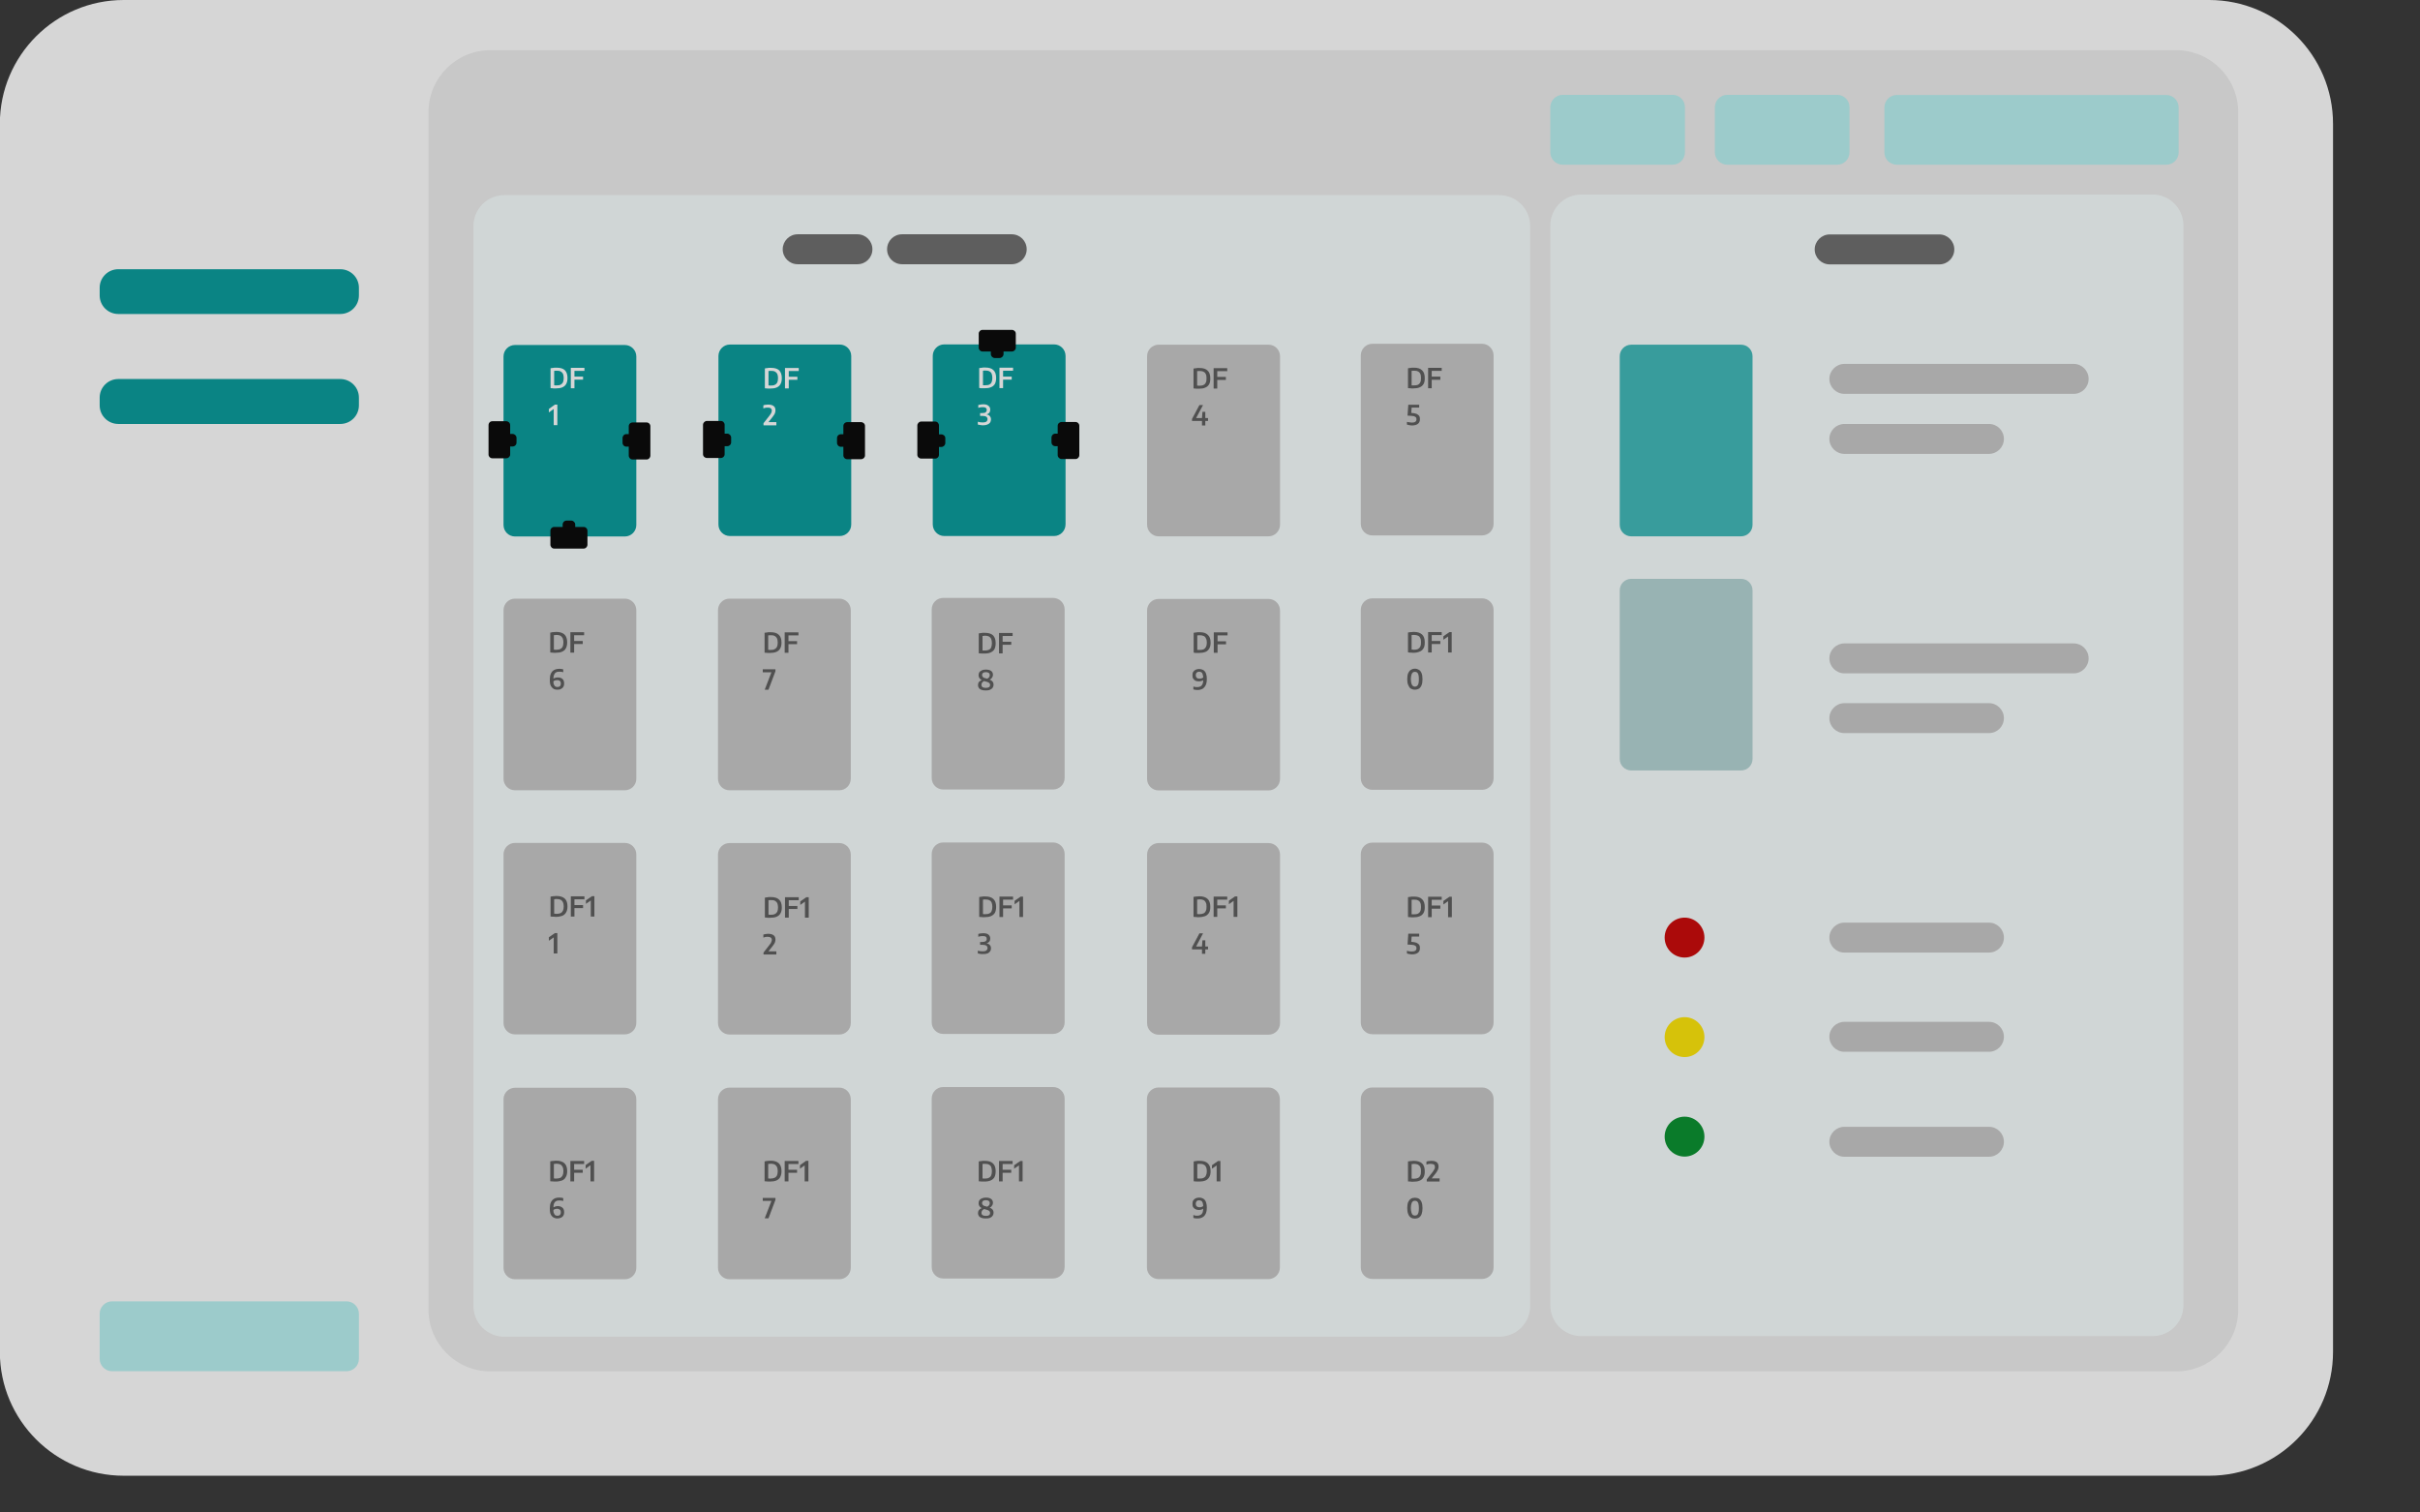 <?xml version="1.0" encoding="utf-8"?>
<svg xmlns="http://www.w3.org/2000/svg" fill="none" height="100%" overflow="visible" preserveAspectRatio="none" style="display: block;" viewBox="0 0 16 10" width="100%">
<rect x="0" y="0" width="16" height="10" fill="#333333" stroke="none"/>
<g id="Group 142406" opacity="0.8">
<g id="Group 142343">
<path d="M-0.001 0.819C-0.001 0.367 0.366 0 0.818 0L14.606 0C15.059 0 15.425 0.367 15.425 0.819V8.938C15.425 9.39 15.059 9.757 14.606 9.757L0.818 9.757C0.366 9.757 -0.001 9.39 -0.001 8.938V0.819Z" fill="white" id="Rectangle 295"/>
<path d="M2.833 0.742C2.833 0.515 3.016 0.332 3.242 0.332L14.388 0.332C14.614 0.332 14.798 0.515 14.798 0.742V8.658C14.798 8.884 14.614 9.067 14.388 9.067L3.242 9.067C3.016 9.067 2.833 8.884 2.833 8.658V0.742Z" fill="#EDEDED" id="Rectangle 299"/>
<path d="M3.13 1.495C3.13 1.382 3.221 1.29 3.334 1.29L9.913 1.29C10.026 1.29 10.117 1.382 10.117 1.495V8.634C10.117 8.747 10.026 8.838 9.913 8.838H3.334C3.221 8.838 3.13 8.747 3.13 8.634V1.495Z" fill="#F8FFFF" id="Rectangle 337"/>
<path d="M10.25 1.491C10.25 1.378 10.342 1.286 10.455 1.286L14.232 1.286C14.345 1.286 14.436 1.378 14.436 1.491V8.63C14.436 8.743 14.345 8.834 14.232 8.834H10.455C10.342 8.834 10.25 8.743 10.25 8.63V1.491Z" fill="#F8FFFF" id="Rectangle 338"/>
<path d="M0.659 1.902C0.659 1.835 0.714 1.78 0.782 1.78L2.25 1.78C2.318 1.78 2.373 1.835 2.373 1.902V1.953C2.373 2.021 2.318 2.076 2.25 2.076H0.782C0.714 2.076 0.659 2.021 0.659 1.953V1.902Z" fill="#009999" id="Rectangle 296"/>
<path d="M5.175 1.648C5.175 1.594 5.219 1.549 5.274 1.549H5.669C5.724 1.549 5.768 1.594 5.768 1.648C5.768 1.703 5.724 1.747 5.669 1.747H5.274C5.219 1.747 5.175 1.703 5.175 1.648Z" fill="#696969" id="Rectangle 333"/>
<path d="M5.865 1.648C5.865 1.593 5.909 1.549 5.964 1.549L6.689 1.549C6.744 1.549 6.788 1.593 6.788 1.648C6.788 1.703 6.744 1.747 6.689 1.747L5.964 1.747C5.909 1.747 5.865 1.703 5.865 1.648Z" fill="#696969" id="Rectangle 334"/>
<path d="M11.998 1.649C11.998 1.595 12.043 1.55 12.097 1.55L12.822 1.55C12.877 1.55 12.921 1.595 12.921 1.649C12.921 1.704 12.877 1.748 12.822 1.748L12.097 1.748C12.043 1.748 11.998 1.704 11.998 1.649Z" fill="#696969" id="Rectangle 340"/>
<path d="M12.459 0.71C12.459 0.665 12.496 0.628 12.541 0.628L14.322 0.628C14.367 0.628 14.404 0.665 14.404 0.71V1.008C14.404 1.053 14.367 1.089 14.322 1.089L12.541 1.089C12.496 1.089 12.459 1.053 12.459 1.008V0.71Z" fill="#B6F1F1" id="Rectangle 300"/>
<path d="M11.338 0.709C11.338 0.664 11.375 0.627 11.42 0.627L12.146 0.627C12.192 0.627 12.228 0.664 12.228 0.709V1.007C12.228 1.052 12.192 1.089 12.146 1.089H11.42C11.375 1.089 11.338 1.052 11.338 1.007V0.709Z" fill="#B6F1F1" id="Rectangle 302"/>
<path d="M0.659 8.686C0.659 8.641 0.696 8.604 0.741 8.604H2.291C2.336 8.604 2.373 8.641 2.373 8.686V8.984C2.373 9.029 2.336 9.066 2.291 9.066H0.741C0.696 9.066 0.659 9.029 0.659 8.984V8.686Z" fill="#B6F1F1" id="Rectangle 309"/>
<path d="M10.25 0.709C10.25 0.664 10.287 0.627 10.332 0.627L11.058 0.627C11.104 0.627 11.14 0.664 11.14 0.709V1.007C11.14 1.052 11.104 1.089 11.058 1.089H10.332C10.287 1.089 10.25 1.052 10.25 1.007V0.709Z" fill="#B6F1F1" id="Rectangle 303"/>
<path d="M3.329 2.357C3.329 2.315 3.363 2.281 3.405 2.281H4.131C4.173 2.281 4.207 2.315 4.207 2.357V3.471C4.207 3.513 4.173 3.547 4.131 3.547H3.405C3.363 3.547 3.329 3.513 3.329 3.471V2.357Z" fill="#009999" id="Rectangle 298"/>
<path d="M4.75 2.354C4.75 2.312 4.784 2.278 4.826 2.278H5.552C5.594 2.278 5.628 2.312 5.628 2.354V3.468C5.628 3.51 5.594 3.544 5.552 3.544H4.826C4.784 3.544 4.75 3.51 4.75 3.468V2.354Z" fill="#009999" id="Rectangle 310"/>
<path d="M6.167 2.353C6.167 2.311 6.201 2.277 6.243 2.277H6.969C7.011 2.277 7.045 2.311 7.045 2.353V3.467C7.045 3.509 7.011 3.544 6.969 3.544H6.243C6.201 3.544 6.167 3.509 6.167 3.467V2.353Z" fill="#009999" id="Rectangle 311"/>
<path d="M10.709 2.355C10.709 2.313 10.743 2.279 10.785 2.279H11.511C11.553 2.279 11.587 2.313 11.587 2.355V3.47C11.587 3.512 11.553 3.546 11.511 3.546H10.785C10.743 3.546 10.709 3.512 10.709 3.47V2.355Z" fill="#3AB6B6" id="Rectangle 339"/>
<path d="M10.709 3.903C10.709 3.861 10.743 3.827 10.785 3.827H11.511C11.553 3.827 11.587 3.861 11.587 3.903V5.018C11.587 5.06 11.553 5.094 11.511 5.094H10.785C10.743 5.094 10.709 5.06 10.709 5.018V3.903Z" fill="#B1D3D3" id="Rectangle 341"/>
<path d="M7.584 2.355C7.584 2.313 7.618 2.279 7.66 2.279H8.387C8.429 2.279 8.463 2.313 8.463 2.355V3.469C8.463 3.511 8.429 3.546 8.387 3.546H7.66C7.618 3.546 7.584 3.511 7.584 3.469V2.355Z" fill="#C6C6C6" id="Rectangle 312"/>
<path d="M7.584 4.036C7.584 3.994 7.618 3.96 7.66 3.96H8.387C8.429 3.96 8.463 3.994 8.463 4.036V5.15C8.463 5.192 8.429 5.226 8.387 5.226H7.66C7.618 5.226 7.584 5.192 7.584 5.15V4.036Z" fill="#C6C6C6" id="Rectangle 314"/>
<path d="M7.584 5.65C7.584 5.608 7.618 5.574 7.66 5.574H8.387C8.429 5.574 8.463 5.608 8.463 5.65V6.765C8.463 6.807 8.429 6.841 8.387 6.841H7.66C7.618 6.841 7.584 6.807 7.584 6.765V5.65Z" fill="#C6C6C6" id="Rectangle 319"/>
<path d="M4.747 4.034C4.747 3.992 4.781 3.958 4.823 3.958H5.549C5.591 3.958 5.625 3.992 5.625 4.034V5.148C5.625 5.191 5.591 5.225 5.549 5.225H4.823C4.781 5.225 4.747 5.191 4.747 5.148V4.034Z" fill="#C6C6C6" id="Rectangle 316"/>
<path d="M4.747 5.65C4.747 5.608 4.781 5.574 4.823 5.574H5.549C5.591 5.574 5.625 5.608 5.625 5.65V6.764C5.625 6.806 5.591 6.84 5.549 6.84H4.823C4.781 6.84 4.747 6.806 4.747 6.764V5.65Z" fill="#C6C6C6" id="Rectangle 320"/>
<path d="M3.329 4.035C3.329 3.992 3.363 3.958 3.405 3.958H4.131C4.173 3.958 4.207 3.992 4.207 4.035V5.149C4.207 5.191 4.173 5.225 4.131 5.225H3.405C3.363 5.225 3.329 5.191 3.329 5.149V4.035Z" fill="#C6C6C6" id="Rectangle 318"/>
<path d="M3.329 5.649C3.329 5.607 3.363 5.573 3.405 5.573H4.131C4.173 5.573 4.207 5.607 4.207 5.649V6.763C4.207 6.805 4.173 6.839 4.131 6.839H3.405C3.363 6.839 3.329 6.805 3.329 6.763V5.649Z" fill="#C6C6C6" id="Rectangle 321"/>
<path d="M7.583 7.266C7.583 7.224 7.618 7.19 7.66 7.19H8.386C8.428 7.19 8.462 7.224 8.462 7.266V8.381C8.462 8.423 8.428 8.457 8.386 8.457H7.66C7.618 8.457 7.583 8.423 7.583 8.381V7.266Z" fill="#C6C6C6" id="Rectangle 324"/>
<path d="M8.997 4.032C8.997 3.99 9.031 3.956 9.073 3.956H9.799C9.841 3.956 9.875 3.99 9.875 4.032V5.146C9.875 5.188 9.841 5.222 9.799 5.222H9.073C9.031 5.222 8.997 5.188 8.997 5.146V4.032Z" fill="#C6C6C6" id="Rectangle 315"/>
<path d="M8.997 5.647C8.997 5.605 9.031 5.571 9.073 5.571H9.799C9.841 5.571 9.875 5.605 9.875 5.647V6.761C9.875 6.803 9.841 6.838 9.799 6.838H9.073C9.031 6.838 8.997 6.803 8.997 6.761V5.647Z" fill="#C6C6C6" id="Rectangle 322"/>
<path d="M6.16 4.029C6.16 3.987 6.194 3.953 6.236 3.953H6.962C7.004 3.953 7.039 3.987 7.039 4.029V5.144C7.039 5.186 7.004 5.22 6.962 5.22H6.236C6.194 5.22 6.16 5.186 6.16 5.144V4.029Z" fill="#C6C6C6" id="Rectangle 317"/>
<path d="M6.16 5.646C6.16 5.604 6.194 5.57 6.236 5.57H6.962C7.004 5.57 7.039 5.604 7.039 5.646V6.76C7.039 6.802 7.004 6.836 6.962 6.836H6.236C6.194 6.836 6.16 6.802 6.16 6.76V5.646Z" fill="#C6C6C6" id="Rectangle 323"/>
<path d="M4.747 7.268C4.747 7.225 4.781 7.191 4.823 7.191H5.549C5.591 7.191 5.625 7.225 5.625 7.268V8.382C5.625 8.424 5.591 8.458 5.549 8.458H4.823C4.781 8.458 4.747 8.424 4.747 8.382V7.268Z" fill="#C6C6C6" id="Rectangle 326"/>
<path d="M3.329 7.268C3.329 7.226 3.363 7.192 3.405 7.192H4.131C4.173 7.192 4.207 7.226 4.207 7.268V8.382C4.207 8.424 4.173 8.458 4.131 8.458H3.405C3.363 8.458 3.329 8.424 3.329 8.382V7.268Z" fill="#C6C6C6" id="Rectangle 328"/>
<path d="M8.997 2.35C8.997 2.308 9.031 2.273 9.073 2.273H9.799C9.841 2.273 9.875 2.308 9.875 2.35V3.464C9.875 3.506 9.841 3.54 9.799 3.54H9.073C9.031 3.54 8.997 3.506 8.997 3.464V2.35Z" fill="#C6C6C6" id="Rectangle 313"/>
<path d="M8.997 7.266C8.997 7.224 9.031 7.19 9.073 7.19H9.799C9.841 7.19 9.875 7.224 9.875 7.266V8.38C9.875 8.422 9.841 8.456 9.799 8.456H9.073C9.031 8.456 8.997 8.422 8.997 8.38V7.266Z" fill="#C6C6C6" id="Rectangle 330"/>
<path d="M6.16 7.263C6.16 7.221 6.194 7.187 6.236 7.187H6.962C7.004 7.187 7.039 7.221 7.039 7.263V8.377C7.039 8.419 7.004 8.453 6.962 8.453H6.236C6.194 8.453 6.16 8.419 6.16 8.377V7.263Z" fill="#C6C6C6" id="Rectangle 332"/>
<path d="M0.659 2.629C0.659 2.561 0.714 2.506 0.782 2.506L2.25 2.506C2.318 2.506 2.373 2.561 2.373 2.629V2.68C2.373 2.748 2.318 2.803 2.25 2.803H0.782C0.714 2.803 0.659 2.748 0.659 2.68V2.629Z" fill="#009999" id="Rectangle 297"/>
<path d="M12.095 2.505C12.095 2.451 12.14 2.406 12.194 2.406L13.711 2.406C13.765 2.406 13.809 2.451 13.809 2.505C13.809 2.56 13.765 2.604 13.711 2.604L12.194 2.604C12.14 2.604 12.095 2.56 12.095 2.505Z" fill="#C6C6C6" id="Rectangle 336"/>
<path d="M12.095 2.902C12.095 2.847 12.14 2.803 12.194 2.803H13.15C13.205 2.803 13.249 2.847 13.249 2.902C13.249 2.956 13.205 3.001 13.15 3.001H12.194C12.14 3.001 12.095 2.956 12.095 2.902Z" fill="#C6C6C6" id="Rectangle 343"/>
<path d="M12.095 4.748C12.095 4.694 12.14 4.649 12.194 4.649H13.15C13.205 4.649 13.249 4.694 13.249 4.748C13.249 4.803 13.205 4.847 13.15 4.847H12.194C12.14 4.847 12.095 4.803 12.095 4.748Z" fill="#C6C6C6" id="Rectangle 344"/>
<path d="M12.095 6.199C12.095 6.145 12.14 6.1 12.194 6.1H13.15C13.205 6.1 13.249 6.145 13.249 6.199C13.249 6.254 13.205 6.298 13.15 6.298H12.194C12.14 6.298 12.095 6.254 12.095 6.199Z" fill="#C6C6C6" id="Rectangle 345"/>
<path d="M12.095 6.855C12.095 6.8 12.14 6.756 12.194 6.756H13.15C13.205 6.756 13.249 6.8 13.249 6.855C13.249 6.909 13.205 6.954 13.15 6.954H12.194C12.14 6.954 12.095 6.909 12.095 6.855Z" fill="#C6C6C6" id="Rectangle 346"/>
<path d="M12.095 7.549C12.095 7.494 12.14 7.45 12.194 7.45H13.15C13.205 7.45 13.249 7.494 13.249 7.549C13.249 7.603 13.205 7.648 13.15 7.648H12.194C12.14 7.648 12.095 7.603 12.095 7.549Z" fill="#C6C6C6" id="Rectangle 347"/>
<path d="M12.095 4.353C12.095 4.298 12.14 4.254 12.194 4.254H13.711C13.765 4.254 13.809 4.298 13.809 4.353C13.809 4.407 13.765 4.452 13.711 4.452H12.194C12.14 4.452 12.095 4.407 12.095 4.353Z" fill="#C6C6C6" id="Rectangle 342"/>
<g id="Group 142339">
<path d="M6.471 2.206C6.471 2.192 6.482 2.181 6.496 2.181H6.69C6.704 2.181 6.716 2.192 6.716 2.206V2.299C6.716 2.313 6.704 2.324 6.69 2.324H6.496C6.482 2.324 6.471 2.313 6.471 2.299V2.206Z" fill="black" id="Rectangle 308"/>
<path d="M6.551 2.309C6.551 2.295 6.563 2.284 6.577 2.284H6.609C6.623 2.284 6.635 2.295 6.635 2.309V2.341C6.635 2.355 6.623 2.367 6.609 2.367H6.577C6.563 2.367 6.551 2.355 6.551 2.341V2.309Z" fill="black" id="Rectangle 312_2"/>
</g>
<g id="Group 142332">
<path d="M3.884 3.601C3.884 3.615 3.873 3.627 3.859 3.627L3.664 3.627C3.65 3.627 3.639 3.615 3.639 3.601L3.639 3.509C3.639 3.495 3.65 3.484 3.664 3.484L3.859 3.484C3.873 3.484 3.884 3.495 3.884 3.509L3.884 3.601Z" fill="black" id="Rectangle 308_2"/>
<path d="M3.803 3.499C3.803 3.514 3.791 3.525 3.777 3.525L3.746 3.525C3.731 3.525 3.72 3.514 3.72 3.499L3.72 3.468C3.72 3.454 3.731 3.442 3.746 3.442L3.777 3.442C3.791 3.442 3.803 3.454 3.803 3.468L3.803 3.499Z" fill="black" id="Rectangle 312_3"/>
</g>
<g id="Group 142333">
<path d="M4.275 2.793C4.289 2.793 4.3 2.804 4.3 2.818L4.3 3.012C4.3 3.026 4.289 3.038 4.275 3.038H4.183C4.168 3.038 4.157 3.026 4.157 3.012L4.157 2.818C4.157 2.804 4.168 2.793 4.183 2.793H4.275Z" fill="black" id="Rectangle 308_3"/>
<path d="M4.173 2.87C4.187 2.87 4.199 2.882 4.199 2.896L4.199 2.928C4.199 2.942 4.187 2.953 4.173 2.953H4.141C4.127 2.953 4.116 2.942 4.116 2.928L4.116 2.896C4.116 2.882 4.127 2.87 4.141 2.87H4.173Z" fill="black" id="Rectangle 312_4"/>
</g>
<g id="Group 142337">
<path d="M5.693 2.791C5.707 2.791 5.719 2.802 5.719 2.816L5.719 3.011C5.719 3.025 5.707 3.036 5.693 3.036H5.601C5.587 3.036 5.576 3.025 5.576 3.011L5.576 2.816C5.576 2.802 5.587 2.791 5.601 2.791H5.693Z" fill="black" id="Rectangle 308_4"/>
<path d="M5.591 2.871C5.605 2.871 5.617 2.882 5.617 2.897L5.617 2.928C5.617 2.942 5.605 2.954 5.591 2.954H5.56C5.545 2.954 5.534 2.942 5.534 2.928L5.534 2.897C5.534 2.882 5.545 2.871 5.56 2.871H5.591Z" fill="black" id="Rectangle 312_5"/>
</g>
<g id="Group 142341">
<path d="M7.111 2.79C7.125 2.79 7.136 2.801 7.136 2.815L7.136 3.009C7.136 3.023 7.125 3.035 7.111 3.035H7.019C7.005 3.035 6.993 3.023 6.993 3.009L6.993 2.815C6.993 2.801 7.005 2.79 7.019 2.79H7.111Z" fill="black" id="Rectangle 308_5"/>
<path d="M7.009 2.867C7.023 2.867 7.035 2.879 7.035 2.893L7.035 2.924C7.035 2.939 7.023 2.95 7.009 2.95H6.978C6.963 2.95 6.952 2.939 6.952 2.924L6.952 2.893C6.952 2.879 6.963 2.867 6.978 2.867H7.009Z" fill="black" id="Rectangle 312_6"/>
</g>
<g id="Group 142334">
<path d="M3.255 3.03C3.241 3.03 3.23 3.019 3.23 3.005L3.23 2.811C3.23 2.796 3.241 2.785 3.255 2.785H3.347C3.361 2.785 3.373 2.796 3.373 2.811L3.373 3.005C3.373 3.019 3.361 3.03 3.347 3.03H3.255Z" fill="black" id="Rectangle 308_6"/>
<path d="M3.357 2.952C3.343 2.952 3.332 2.941 3.332 2.926L3.332 2.895C3.332 2.881 3.343 2.869 3.357 2.869H3.389C3.403 2.869 3.415 2.881 3.415 2.895L3.415 2.926C3.415 2.941 3.403 2.952 3.389 2.952H3.357Z" fill="black" id="Rectangle 312_7"/>
</g>
<g id="Group 142338">
<path d="M4.674 3.028C4.66 3.028 4.648 3.017 4.648 3.003L4.648 2.809C4.648 2.795 4.66 2.783 4.674 2.783H4.766C4.78 2.783 4.791 2.795 4.791 2.809L4.791 3.003C4.791 3.017 4.78 3.028 4.766 3.028H4.674Z" fill="black" id="Rectangle 308_7"/>
<path d="M4.776 2.95C4.762 2.95 4.75 2.939 4.75 2.924L4.75 2.893C4.75 2.879 4.762 2.867 4.776 2.867H4.808C4.822 2.867 4.834 2.879 4.834 2.893L4.834 2.924C4.834 2.939 4.822 2.95 4.808 2.95H4.776Z" fill="black" id="Rectangle 312_8"/>
</g>
<g id="Group 142342">
<path d="M6.091 3.032C6.077 3.032 6.065 3.021 6.065 3.007L6.065 2.813C6.065 2.799 6.077 2.787 6.091 2.787H6.183C6.197 2.787 6.208 2.799 6.208 2.813L6.208 3.007C6.208 3.021 6.197 3.032 6.183 3.032H6.091Z" fill="black" id="Rectangle 308_8"/>
<path d="M6.193 2.955C6.178 2.955 6.167 2.943 6.167 2.929L6.167 2.897C6.167 2.883 6.178 2.872 6.193 2.872H6.224C6.238 2.872 6.25 2.883 6.25 2.897L6.25 2.929C6.25 2.943 6.238 2.955 6.224 2.955H6.193Z" fill="black" id="Rectangle 312_9"/>
</g>
<g id="DF1">
<path d="M3.675 2.568C3.672 2.568 3.668 2.568 3.664 2.568C3.66 2.568 3.656 2.568 3.652 2.567C3.648 2.567 3.644 2.567 3.64 2.566V2.435C3.644 2.434 3.648 2.433 3.653 2.433C3.657 2.432 3.662 2.431 3.666 2.431C3.671 2.431 3.676 2.431 3.68 2.431C3.704 2.431 3.722 2.436 3.734 2.447C3.746 2.459 3.752 2.476 3.752 2.499C3.752 2.516 3.749 2.529 3.743 2.539C3.738 2.549 3.729 2.556 3.718 2.561C3.706 2.566 3.692 2.568 3.675 2.568ZM3.681 2.548C3.691 2.548 3.7 2.547 3.707 2.543C3.713 2.54 3.718 2.535 3.722 2.528C3.725 2.52 3.727 2.511 3.727 2.499C3.727 2.488 3.725 2.478 3.722 2.471C3.718 2.464 3.713 2.459 3.707 2.456C3.7 2.452 3.692 2.451 3.682 2.451C3.679 2.451 3.676 2.451 3.673 2.451C3.67 2.451 3.667 2.452 3.664 2.452V2.547C3.667 2.548 3.67 2.548 3.672 2.548C3.675 2.548 3.678 2.548 3.681 2.548Z" fill="white"/>
<path d="M3.774 2.567V2.432H3.864V2.452H3.798V2.567H3.774ZM3.789 2.51V2.49H3.855V2.51H3.789Z" fill="white"/>
<path d="M3.661 2.811V2.691L3.669 2.698L3.629 2.727V2.704L3.669 2.675H3.685V2.811H3.661Z" fill="white"/>
</g>
<g id="DF6">
<path d="M3.673 4.316C3.67 4.316 3.666 4.316 3.662 4.316C3.658 4.316 3.654 4.315 3.65 4.315C3.646 4.315 3.642 4.314 3.638 4.314V4.183C3.642 4.182 3.646 4.181 3.651 4.18C3.655 4.18 3.66 4.179 3.664 4.179C3.669 4.179 3.674 4.178 3.678 4.178C3.702 4.178 3.72 4.184 3.732 4.195C3.744 4.206 3.75 4.224 3.75 4.247C3.75 4.263 3.747 4.276 3.741 4.287C3.736 4.297 3.727 4.304 3.716 4.309C3.704 4.314 3.69 4.316 3.673 4.316ZM3.679 4.296C3.689 4.296 3.698 4.294 3.705 4.291C3.711 4.288 3.716 4.283 3.72 4.276C3.723 4.268 3.725 4.259 3.725 4.247C3.725 4.236 3.723 4.226 3.72 4.219C3.716 4.212 3.711 4.207 3.705 4.203C3.698 4.2 3.69 4.198 3.68 4.198C3.677 4.198 3.674 4.199 3.671 4.199C3.668 4.199 3.665 4.199 3.662 4.2V4.295C3.665 4.295 3.668 4.296 3.67 4.296C3.673 4.296 3.676 4.296 3.679 4.296Z" fill="#585858"/>
<path d="M3.771 4.315V4.18H3.862V4.2H3.796V4.315H3.771ZM3.787 4.258V4.238H3.853V4.258H3.787Z" fill="#585858"/>
<path d="M3.685 4.56C3.678 4.56 3.671 4.559 3.665 4.557C3.659 4.554 3.653 4.55 3.649 4.545C3.644 4.54 3.641 4.533 3.638 4.525C3.636 4.517 3.635 4.507 3.635 4.495C3.635 4.479 3.637 4.465 3.642 4.454C3.647 4.443 3.654 4.435 3.663 4.43C3.673 4.425 3.684 4.422 3.697 4.422C3.702 4.422 3.707 4.422 3.711 4.423C3.716 4.423 3.72 4.424 3.724 4.426V4.445C3.72 4.443 3.716 4.442 3.711 4.442C3.707 4.441 3.703 4.441 3.698 4.441C3.689 4.441 3.682 4.442 3.676 4.446C3.67 4.449 3.666 4.455 3.663 4.462C3.66 4.469 3.659 4.478 3.659 4.489V4.499C3.659 4.507 3.659 4.514 3.66 4.52C3.662 4.526 3.664 4.53 3.666 4.533C3.668 4.536 3.671 4.539 3.674 4.54C3.678 4.542 3.682 4.542 3.686 4.542C3.69 4.542 3.694 4.541 3.697 4.54C3.701 4.538 3.703 4.536 3.705 4.533C3.707 4.529 3.708 4.525 3.708 4.519C3.708 4.514 3.707 4.51 3.705 4.506C3.703 4.503 3.7 4.501 3.696 4.499C3.693 4.497 3.688 4.497 3.683 4.497C3.68 4.497 3.676 4.497 3.673 4.498C3.669 4.498 3.666 4.5 3.663 4.502C3.66 4.503 3.657 4.506 3.654 4.508V4.491C3.658 4.487 3.663 4.484 3.669 4.482C3.675 4.48 3.681 4.479 3.688 4.479C3.696 4.479 3.703 4.48 3.71 4.483C3.716 4.486 3.721 4.49 3.725 4.496C3.728 4.502 3.73 4.51 3.73 4.519C3.73 4.528 3.728 4.535 3.725 4.541C3.721 4.547 3.716 4.552 3.709 4.555C3.702 4.559 3.695 4.56 3.685 4.56Z" fill="#585858"/>
</g>
<g id="DF11">
<path d="M3.675 6.062C3.672 6.062 3.668 6.062 3.664 6.061C3.66 6.061 3.656 6.061 3.652 6.061C3.648 6.06 3.644 6.06 3.64 6.06V5.928C3.644 5.927 3.648 5.927 3.653 5.926C3.657 5.925 3.662 5.925 3.666 5.925C3.671 5.924 3.676 5.924 3.68 5.924C3.704 5.924 3.722 5.93 3.734 5.941C3.746 5.952 3.752 5.969 3.752 5.993C3.752 6.009 3.749 6.022 3.743 6.032C3.738 6.042 3.729 6.05 3.718 6.055C3.706 6.059 3.692 6.062 3.675 6.062ZM3.681 6.042C3.691 6.042 3.7 6.04 3.707 6.037C3.713 6.034 3.718 6.028 3.722 6.021C3.725 6.014 3.727 6.005 3.727 5.993C3.727 5.981 3.725 5.972 3.722 5.965C3.718 5.958 3.713 5.952 3.707 5.949C3.7 5.946 3.692 5.944 3.682 5.944C3.679 5.944 3.676 5.944 3.673 5.944C3.67 5.945 3.667 5.945 3.664 5.946V6.041C3.667 6.041 3.67 6.041 3.672 6.041C3.675 6.042 3.678 6.042 3.681 6.042Z" fill="#585858"/>
<path d="M3.774 6.06V5.926H3.864V5.946H3.798V6.06H3.774ZM3.789 6.004V5.984H3.855V6.004H3.789Z" fill="#585858"/>
<path d="M3.906 6.06V5.94L3.914 5.948L3.874 5.976V5.953L3.914 5.925H3.93V6.06H3.906Z" fill="#585858"/>
<path d="M3.661 6.304V6.184L3.669 6.192L3.629 6.22V6.197L3.669 6.169H3.685V6.304H3.661Z" fill="#585858"/>
</g>
<g id="DF16">
<path d="M3.673 7.812C3.67 7.812 3.666 7.812 3.662 7.812C3.658 7.811 3.654 7.811 3.65 7.811C3.646 7.811 3.642 7.81 3.638 7.81V7.678C3.642 7.678 3.646 7.677 3.651 7.676C3.655 7.676 3.66 7.675 3.664 7.675C3.669 7.674 3.674 7.674 3.678 7.674C3.702 7.674 3.72 7.68 3.732 7.691C3.744 7.702 3.75 7.72 3.75 7.743C3.75 7.759 3.747 7.772 3.741 7.782C3.736 7.793 3.727 7.8 3.716 7.805C3.704 7.809 3.69 7.812 3.673 7.812ZM3.679 7.792C3.689 7.792 3.698 7.79 3.705 7.787C3.711 7.784 3.716 7.778 3.72 7.771C3.723 7.764 3.725 7.755 3.725 7.743C3.725 7.731 3.723 7.722 3.72 7.715C3.716 7.708 3.711 7.702 3.705 7.699C3.698 7.696 3.69 7.694 3.68 7.694C3.677 7.694 3.674 7.694 3.671 7.695C3.668 7.695 3.665 7.695 3.662 7.696V7.791C3.665 7.791 3.668 7.792 3.67 7.792C3.673 7.792 3.676 7.792 3.679 7.792Z" fill="#585858"/>
<path d="M3.771 7.811V7.676H3.862V7.696H3.796V7.811H3.771ZM3.787 7.754V7.734H3.853V7.754H3.787Z" fill="#585858"/>
<path d="M3.904 7.811V7.691L3.912 7.698L3.872 7.727V7.703L3.912 7.675H3.928V7.811H3.904Z" fill="#585858"/>
<path d="M3.685 8.056C3.678 8.056 3.671 8.055 3.665 8.052C3.659 8.05 3.653 8.046 3.649 8.041C3.644 8.036 3.641 8.029 3.638 8.021C3.636 8.013 3.635 8.003 3.635 7.991C3.635 7.975 3.637 7.961 3.642 7.95C3.647 7.939 3.654 7.931 3.663 7.926C3.673 7.92 3.684 7.918 3.697 7.918C3.702 7.918 3.707 7.918 3.711 7.919C3.716 7.919 3.72 7.92 3.724 7.922V7.941C3.72 7.939 3.716 7.938 3.711 7.938C3.707 7.937 3.703 7.937 3.698 7.937C3.689 7.937 3.682 7.938 3.676 7.942C3.67 7.945 3.666 7.95 3.663 7.957C3.66 7.965 3.659 7.974 3.659 7.985V7.995C3.659 8.003 3.659 8.01 3.66 8.016C3.662 8.021 3.664 8.026 3.666 8.029C3.668 8.032 3.671 8.035 3.674 8.036C3.678 8.037 3.682 8.038 3.686 8.038C3.69 8.038 3.694 8.037 3.697 8.036C3.701 8.034 3.703 8.032 3.705 8.028C3.707 8.025 3.708 8.021 3.708 8.015C3.708 8.01 3.707 8.006 3.705 8.002C3.703 7.999 3.7 7.996 3.696 7.995C3.693 7.993 3.688 7.992 3.683 7.992C3.68 7.992 3.676 7.993 3.673 7.993C3.669 7.994 3.666 7.996 3.663 7.997C3.66 7.999 3.657 8.001 3.654 8.004V7.986C3.658 7.983 3.663 7.98 3.669 7.978C3.675 7.976 3.681 7.974 3.688 7.974C3.696 7.974 3.703 7.976 3.71 7.979C3.716 7.982 3.721 7.986 3.725 7.992C3.728 7.998 3.73 8.005 3.73 8.015C3.73 8.023 3.728 8.031 3.725 8.037C3.721 8.043 3.716 8.048 3.709 8.051C3.702 8.054 3.695 8.056 3.685 8.056Z" fill="#585858"/>
</g>
<g id="DF2">
<path d="M5.092 2.569C5.088 2.569 5.085 2.569 5.081 2.569C5.077 2.569 5.073 2.569 5.069 2.568C5.065 2.568 5.061 2.568 5.057 2.567V2.436C5.061 2.435 5.065 2.434 5.07 2.434C5.074 2.433 5.079 2.432 5.083 2.432C5.088 2.432 5.093 2.432 5.097 2.432C5.121 2.432 5.139 2.437 5.151 2.448C5.163 2.46 5.169 2.477 5.169 2.5C5.169 2.517 5.166 2.53 5.16 2.54C5.155 2.55 5.146 2.557 5.135 2.562C5.123 2.567 5.109 2.569 5.092 2.569ZM5.098 2.549C5.108 2.549 5.117 2.548 5.123 2.544C5.13 2.541 5.135 2.536 5.139 2.529C5.142 2.521 5.144 2.512 5.144 2.5C5.144 2.489 5.142 2.479 5.139 2.472C5.135 2.465 5.13 2.46 5.124 2.457C5.117 2.453 5.109 2.452 5.099 2.452C5.096 2.452 5.093 2.452 5.09 2.452C5.087 2.452 5.084 2.453 5.081 2.453V2.548C5.084 2.549 5.087 2.549 5.089 2.549C5.092 2.549 5.095 2.549 5.098 2.549Z" fill="white"/>
<path d="M5.19 2.568V2.433H5.281V2.453H5.215V2.568H5.19ZM5.206 2.511V2.491H5.272V2.511H5.206Z" fill="white"/>
<path d="M5.048 2.812V2.798L5.086 2.75C5.09 2.745 5.093 2.74 5.096 2.736C5.098 2.732 5.1 2.729 5.101 2.725C5.102 2.722 5.103 2.718 5.103 2.715C5.103 2.708 5.1 2.703 5.096 2.7C5.092 2.696 5.086 2.695 5.076 2.695C5.071 2.695 5.066 2.695 5.061 2.696C5.056 2.697 5.051 2.699 5.047 2.7V2.68C5.049 2.679 5.052 2.678 5.056 2.677C5.06 2.677 5.063 2.676 5.067 2.676C5.071 2.675 5.075 2.675 5.079 2.675C5.094 2.675 5.106 2.678 5.114 2.684C5.123 2.69 5.127 2.7 5.127 2.713C5.127 2.718 5.126 2.722 5.125 2.727C5.124 2.731 5.122 2.736 5.119 2.741C5.116 2.746 5.112 2.752 5.107 2.758L5.075 2.798L5.074 2.791H5.133V2.812H5.048Z" fill="white"/>
</g>
<g id="DF7">
<path d="M5.09 4.317C5.086 4.317 5.083 4.317 5.079 4.317C5.075 4.317 5.071 4.317 5.067 4.316C5.063 4.316 5.059 4.316 5.055 4.315V4.184C5.059 4.183 5.063 4.182 5.068 4.182C5.072 4.181 5.077 4.181 5.081 4.18C5.086 4.18 5.091 4.18 5.095 4.18C5.119 4.18 5.137 4.185 5.149 4.197C5.161 4.208 5.167 4.225 5.167 4.249C5.167 4.265 5.164 4.278 5.158 4.288C5.153 4.298 5.144 4.305 5.133 4.31C5.121 4.315 5.107 4.317 5.09 4.317ZM5.096 4.297C5.106 4.297 5.115 4.296 5.121 4.292C5.128 4.289 5.133 4.284 5.137 4.277C5.14 4.27 5.142 4.26 5.142 4.249C5.142 4.237 5.14 4.228 5.137 4.22C5.133 4.213 5.128 4.208 5.122 4.205C5.115 4.201 5.107 4.2 5.097 4.2C5.094 4.2 5.091 4.2 5.088 4.2C5.085 4.2 5.082 4.201 5.079 4.201V4.296C5.082 4.297 5.085 4.297 5.087 4.297C5.09 4.297 5.093 4.297 5.096 4.297Z" fill="#585858"/>
<path d="M5.188 4.316V4.181H5.279V4.201H5.213V4.316H5.188ZM5.204 4.259V4.239H5.27V4.259H5.204Z" fill="#585858"/>
<path d="M5.056 4.56L5.103 4.438L5.111 4.445H5.043V4.425H5.127V4.438L5.081 4.56H5.056Z" fill="#585858"/>
</g>
<g id="DF12">
<path d="M5.092 6.068C5.088 6.068 5.085 6.068 5.081 6.068C5.077 6.068 5.073 6.068 5.069 6.067C5.065 6.067 5.061 6.067 5.057 6.066V5.935C5.061 5.934 5.065 5.933 5.07 5.933C5.074 5.932 5.079 5.932 5.083 5.931C5.088 5.931 5.093 5.931 5.097 5.931C5.121 5.931 5.139 5.936 5.151 5.948C5.163 5.959 5.169 5.976 5.169 6C5.169 6.016 5.166 6.029 5.16 6.039C5.155 6.049 5.146 6.056 5.135 6.061C5.123 6.066 5.109 6.068 5.092 6.068ZM5.098 6.048C5.108 6.048 5.117 6.047 5.123 6.043C5.13 6.04 5.135 6.035 5.139 6.028C5.142 6.021 5.144 6.011 5.144 6C5.144 5.988 5.142 5.979 5.139 5.971C5.135 5.964 5.13 5.959 5.124 5.956C5.117 5.952 5.109 5.951 5.099 5.951C5.096 5.951 5.093 5.951 5.09 5.951C5.087 5.951 5.084 5.952 5.081 5.952V6.047C5.084 6.048 5.087 6.048 5.089 6.048C5.092 6.048 5.095 6.048 5.098 6.048Z" fill="#585858"/>
<path d="M5.19 6.067V5.932H5.281V5.952H5.215V6.067H5.19ZM5.206 6.01V5.99H5.272V6.01H5.206Z" fill="#585858"/>
<path d="M5.322 6.067V5.947L5.331 5.955L5.291 5.983V5.96L5.331 5.932H5.347V6.067H5.322Z" fill="#585858"/>
<path d="M5.048 6.311V6.298L5.086 6.249C5.09 6.244 5.093 6.24 5.096 6.236C5.098 6.231 5.1 6.228 5.101 6.224C5.102 6.221 5.103 6.218 5.103 6.214C5.103 6.207 5.1 6.202 5.096 6.199C5.092 6.196 5.086 6.194 5.076 6.194C5.071 6.194 5.066 6.194 5.061 6.195C5.056 6.196 5.051 6.198 5.047 6.199V6.179C5.049 6.178 5.052 6.177 5.056 6.177C5.06 6.176 5.063 6.175 5.067 6.175C5.071 6.174 5.075 6.174 5.079 6.174C5.094 6.174 5.106 6.177 5.114 6.183C5.123 6.189 5.127 6.199 5.127 6.212C5.127 6.217 5.126 6.221 5.125 6.226C5.124 6.23 5.122 6.235 5.119 6.24C5.116 6.245 5.112 6.251 5.107 6.257L5.075 6.297L5.074 6.29H5.133V6.311H5.048Z" fill="#585858"/>
</g>
<g id="DF17">
<path d="M5.09 7.812C5.086 7.812 5.083 7.812 5.079 7.812C5.075 7.812 5.071 7.811 5.067 7.811C5.063 7.811 5.059 7.81 5.055 7.81V7.679C5.059 7.678 5.063 7.677 5.068 7.676C5.072 7.676 5.077 7.675 5.081 7.675C5.086 7.675 5.091 7.674 5.095 7.674C5.119 7.674 5.137 7.68 5.149 7.691C5.161 7.702 5.167 7.72 5.167 7.743C5.167 7.759 5.164 7.772 5.158 7.783C5.153 7.793 5.144 7.8 5.133 7.805C5.121 7.81 5.107 7.812 5.09 7.812ZM5.096 7.792C5.106 7.792 5.115 7.79 5.121 7.787C5.128 7.784 5.133 7.779 5.137 7.772C5.14 7.764 5.142 7.755 5.142 7.743C5.142 7.732 5.14 7.722 5.137 7.715C5.133 7.708 5.128 7.703 5.122 7.699C5.115 7.696 5.107 7.694 5.097 7.694C5.094 7.694 5.091 7.695 5.088 7.695C5.085 7.695 5.082 7.695 5.079 7.696V7.791C5.082 7.792 5.085 7.792 5.087 7.792C5.09 7.792 5.093 7.792 5.096 7.792Z" fill="#585858"/>
<path d="M5.188 7.811V7.676H5.279V7.696H5.213V7.811H5.188ZM5.204 7.754V7.734H5.27V7.754H5.204Z" fill="#585858"/>
<path d="M5.32 7.811V7.691L5.329 7.699L5.289 7.727V7.704L5.329 7.675H5.345V7.811H5.32Z" fill="#585858"/>
<path d="M5.056 8.055L5.103 7.933L5.111 7.94H5.043V7.92H5.127V7.933L5.081 8.055H5.056Z" fill="#585858"/>
</g>
<g id="DF3">
<path d="M6.509 2.567C6.506 2.567 6.502 2.567 6.498 2.567C6.494 2.567 6.49 2.567 6.486 2.567C6.482 2.566 6.478 2.566 6.474 2.565V2.434C6.478 2.433 6.482 2.432 6.487 2.432C6.491 2.431 6.496 2.431 6.501 2.43C6.505 2.43 6.51 2.43 6.514 2.43C6.538 2.43 6.556 2.435 6.568 2.447C6.58 2.458 6.586 2.475 6.586 2.499C6.586 2.515 6.583 2.528 6.578 2.538C6.572 2.548 6.563 2.556 6.552 2.56C6.541 2.565 6.526 2.567 6.509 2.567ZM6.515 2.547C6.526 2.547 6.534 2.546 6.541 2.543C6.548 2.539 6.553 2.534 6.556 2.527C6.559 2.52 6.561 2.51 6.561 2.499C6.561 2.487 6.559 2.478 6.556 2.47C6.553 2.463 6.548 2.458 6.541 2.455C6.534 2.451 6.526 2.45 6.516 2.45C6.513 2.45 6.51 2.45 6.507 2.45C6.504 2.45 6.501 2.451 6.499 2.451V2.547C6.501 2.547 6.504 2.547 6.507 2.547C6.509 2.547 6.512 2.547 6.515 2.547Z" fill="white"/>
<path d="M6.608 2.566V2.431H6.698V2.451H6.632V2.566H6.608ZM6.624 2.51V2.49H6.689V2.51H6.624Z" fill="white"/>
<path d="M6.499 2.812C6.493 2.812 6.487 2.811 6.482 2.81C6.476 2.81 6.47 2.808 6.465 2.807V2.788C6.47 2.79 6.476 2.791 6.482 2.792C6.488 2.793 6.493 2.793 6.498 2.793C6.509 2.793 6.516 2.791 6.521 2.788C6.526 2.784 6.529 2.778 6.529 2.771C6.529 2.765 6.526 2.759 6.522 2.756C6.517 2.752 6.509 2.75 6.499 2.75H6.48V2.731H6.493C6.504 2.731 6.512 2.73 6.517 2.726C6.521 2.722 6.524 2.717 6.524 2.711C6.524 2.705 6.522 2.7 6.518 2.697C6.513 2.693 6.507 2.692 6.498 2.692C6.493 2.692 6.488 2.692 6.483 2.693C6.477 2.694 6.472 2.695 6.468 2.697V2.678C6.471 2.677 6.474 2.676 6.478 2.676C6.481 2.675 6.485 2.674 6.489 2.674C6.493 2.673 6.497 2.673 6.5 2.673C6.516 2.673 6.528 2.676 6.535 2.683C6.543 2.689 6.547 2.697 6.547 2.709C6.547 2.717 6.545 2.724 6.54 2.73C6.535 2.735 6.528 2.739 6.52 2.741L6.52 2.739C6.53 2.741 6.538 2.744 6.543 2.75C6.549 2.756 6.552 2.763 6.552 2.773C6.552 2.781 6.55 2.788 6.546 2.794C6.542 2.799 6.536 2.804 6.528 2.807C6.521 2.81 6.511 2.812 6.499 2.812Z" fill="white"/>
</g>
<g id="DF8">
<path d="M6.506 4.321C6.503 4.321 6.499 4.321 6.495 4.321C6.491 4.321 6.487 4.321 6.483 4.32C6.479 4.32 6.475 4.32 6.471 4.319V4.188C6.475 4.187 6.479 4.186 6.484 4.186C6.489 4.185 6.493 4.184 6.498 4.184C6.502 4.184 6.507 4.184 6.511 4.184C6.535 4.184 6.553 4.189 6.565 4.2C6.577 4.212 6.583 4.229 6.583 4.252C6.583 4.268 6.58 4.282 6.575 4.292C6.569 4.302 6.561 4.309 6.549 4.314C6.538 4.319 6.524 4.321 6.506 4.321ZM6.513 4.301C6.523 4.301 6.531 4.299 6.538 4.296C6.545 4.293 6.55 4.288 6.553 4.281C6.556 4.273 6.558 4.264 6.558 4.252C6.558 4.241 6.556 4.231 6.553 4.224C6.55 4.217 6.545 4.212 6.538 4.208C6.531 4.205 6.523 4.203 6.513 4.203C6.51 4.203 6.507 4.204 6.504 4.204C6.501 4.204 6.498 4.205 6.496 4.205V4.3C6.498 4.301 6.501 4.301 6.504 4.301C6.506 4.301 6.509 4.301 6.513 4.301Z" fill="#585858"/>
<path d="M6.605 4.32V4.185H6.695V4.205H6.629V4.32H6.605ZM6.621 4.263V4.243H6.686V4.263H6.621Z" fill="#585858"/>
<path d="M6.518 4.565C6.506 4.565 6.497 4.564 6.489 4.561C6.481 4.558 6.475 4.554 6.472 4.549C6.468 4.543 6.466 4.537 6.466 4.53C6.466 4.522 6.468 4.514 6.473 4.508C6.479 4.502 6.486 4.498 6.495 4.495L6.511 4.501C6.504 4.503 6.498 4.507 6.494 4.512C6.491 4.516 6.489 4.522 6.489 4.527C6.489 4.534 6.491 4.539 6.496 4.543C6.501 4.546 6.508 4.548 6.518 4.548C6.528 4.548 6.534 4.546 6.539 4.543C6.544 4.54 6.546 4.535 6.546 4.529C6.546 4.525 6.545 4.521 6.543 4.519C6.541 4.516 6.538 4.513 6.533 4.511C6.529 4.509 6.522 4.507 6.514 4.505C6.503 4.502 6.494 4.499 6.488 4.495C6.481 4.491 6.477 4.486 6.474 4.481C6.471 4.476 6.47 4.47 6.47 4.464C6.47 4.456 6.472 4.45 6.475 4.444C6.479 4.439 6.485 4.435 6.492 4.432C6.499 4.428 6.508 4.427 6.519 4.427C6.533 4.427 6.545 4.43 6.553 4.436C6.561 4.442 6.565 4.45 6.565 4.461C6.565 4.466 6.564 4.471 6.562 4.475C6.56 4.479 6.557 4.483 6.554 4.487C6.55 4.49 6.545 4.493 6.538 4.496L6.523 4.489C6.531 4.486 6.536 4.482 6.539 4.478C6.542 4.474 6.544 4.469 6.544 4.463C6.544 4.457 6.542 4.452 6.537 4.449C6.533 4.446 6.527 4.444 6.518 4.444C6.51 4.444 6.503 4.446 6.499 4.449C6.495 4.453 6.493 4.457 6.493 4.463C6.493 4.467 6.494 4.47 6.496 4.473C6.497 4.476 6.501 4.478 6.505 4.481C6.51 4.483 6.517 4.485 6.525 4.487C6.536 4.49 6.545 4.493 6.551 4.497C6.558 4.501 6.562 4.505 6.565 4.51C6.568 4.515 6.569 4.521 6.569 4.527C6.569 4.535 6.567 4.541 6.563 4.547C6.559 4.553 6.554 4.557 6.546 4.56C6.539 4.564 6.529 4.565 6.518 4.565Z" fill="#585858"/>
</g>
<g id="DF13">
<path d="M6.509 6.064C6.506 6.064 6.502 6.064 6.498 6.064C6.494 6.064 6.49 6.064 6.486 6.063C6.482 6.063 6.478 6.063 6.474 6.062V5.931C6.478 5.93 6.482 5.929 6.487 5.929C6.491 5.928 6.496 5.928 6.501 5.927C6.505 5.927 6.51 5.927 6.514 5.927C6.538 5.927 6.556 5.932 6.568 5.944C6.58 5.955 6.586 5.972 6.586 5.996C6.586 6.012 6.583 6.025 6.578 6.035C6.572 6.045 6.563 6.052 6.552 6.057C6.541 6.062 6.526 6.064 6.509 6.064ZM6.515 6.044C6.526 6.044 6.534 6.043 6.541 6.039C6.548 6.036 6.553 6.031 6.556 6.024C6.559 6.017 6.561 6.007 6.561 5.995C6.561 5.984 6.559 5.974 6.556 5.967C6.553 5.96 6.548 5.955 6.541 5.952C6.534 5.948 6.526 5.947 6.516 5.947C6.513 5.947 6.51 5.947 6.507 5.947C6.504 5.947 6.501 5.948 6.499 5.948V6.043C6.501 6.044 6.504 6.044 6.507 6.044C6.509 6.044 6.512 6.044 6.515 6.044Z" fill="#585858"/>
<path d="M6.608 6.063V5.928H6.698V5.948H6.632V6.063H6.608ZM6.624 6.006V5.986H6.689V6.006H6.624Z" fill="#585858"/>
<path d="M6.74 6.063V5.943L6.748 5.951L6.708 5.979V5.956L6.748 5.928H6.764V6.063H6.74Z" fill="#585858"/>
<path d="M6.499 6.308C6.493 6.308 6.487 6.308 6.482 6.307C6.476 6.306 6.47 6.305 6.465 6.304V6.285C6.47 6.287 6.476 6.288 6.482 6.289C6.488 6.29 6.493 6.29 6.498 6.29C6.509 6.29 6.516 6.288 6.521 6.284C6.526 6.281 6.529 6.275 6.529 6.268C6.529 6.261 6.526 6.256 6.522 6.253C6.517 6.249 6.509 6.247 6.499 6.247H6.48V6.228H6.493C6.504 6.228 6.512 6.226 6.517 6.223C6.521 6.219 6.524 6.214 6.524 6.208C6.524 6.201 6.522 6.197 6.518 6.193C6.513 6.19 6.507 6.189 6.498 6.189C6.493 6.189 6.488 6.189 6.483 6.19C6.477 6.191 6.472 6.192 6.468 6.194V6.175C6.471 6.174 6.474 6.173 6.478 6.172C6.481 6.172 6.485 6.171 6.489 6.171C6.493 6.17 6.497 6.17 6.5 6.17C6.516 6.17 6.528 6.173 6.535 6.179C6.543 6.186 6.547 6.194 6.547 6.206C6.547 6.214 6.545 6.221 6.54 6.227C6.535 6.232 6.528 6.236 6.52 6.238L6.52 6.236C6.53 6.238 6.538 6.241 6.543 6.247C6.549 6.252 6.552 6.26 6.552 6.27C6.552 6.278 6.55 6.285 6.546 6.29C6.542 6.296 6.536 6.301 6.528 6.304C6.521 6.307 6.511 6.308 6.499 6.308Z" fill="#585858"/>
</g>
<g id="DF18">
<path d="M6.506 7.812C6.503 7.812 6.499 7.812 6.495 7.812C6.491 7.812 6.487 7.812 6.483 7.811C6.479 7.811 6.475 7.811 6.471 7.81V7.679C6.475 7.678 6.479 7.677 6.484 7.677C6.489 7.676 6.493 7.676 6.498 7.675C6.502 7.675 6.507 7.675 6.511 7.675C6.535 7.675 6.553 7.68 6.565 7.692C6.577 7.703 6.583 7.72 6.583 7.744C6.583 7.76 6.58 7.773 6.575 7.783C6.569 7.793 6.561 7.8 6.549 7.805C6.538 7.81 6.524 7.812 6.506 7.812ZM6.513 7.792C6.523 7.792 6.531 7.791 6.538 7.787C6.545 7.784 6.55 7.779 6.553 7.772C6.556 7.765 6.558 7.755 6.558 7.743C6.558 7.732 6.556 7.723 6.553 7.715C6.55 7.708 6.545 7.703 6.538 7.7C6.531 7.696 6.523 7.695 6.513 7.695C6.51 7.695 6.507 7.695 6.504 7.695C6.501 7.695 6.498 7.696 6.496 7.696V7.791C6.498 7.792 6.501 7.792 6.504 7.792C6.506 7.792 6.509 7.792 6.513 7.792Z" fill="#585858"/>
<path d="M6.605 7.811V7.676H6.695V7.696H6.629V7.811H6.605ZM6.621 7.754V7.734H6.686V7.754H6.621Z" fill="#585858"/>
<path d="M6.737 7.811V7.691L6.746 7.699L6.705 7.727V7.704L6.746 7.676H6.761V7.811H6.737Z" fill="#585858"/>
<path d="M6.518 8.056C6.506 8.056 6.497 8.055 6.489 8.052C6.481 8.049 6.475 8.045 6.472 8.04C6.468 8.034 6.466 8.028 6.466 8.021C6.466 8.013 6.468 8.006 6.473 8C6.479 7.993 6.486 7.989 6.495 7.986L6.511 7.992C6.504 7.995 6.498 7.998 6.494 8.003C6.491 8.008 6.489 8.013 6.489 8.018C6.489 8.025 6.491 8.03 6.496 8.034C6.501 8.037 6.508 8.039 6.518 8.039C6.528 8.039 6.534 8.038 6.539 8.034C6.544 8.031 6.546 8.026 6.546 8.02C6.546 8.016 6.545 8.013 6.543 8.01C6.541 8.007 6.538 8.004 6.533 8.002C6.529 8 6.522 7.998 6.514 7.996C6.503 7.993 6.494 7.99 6.488 7.986C6.481 7.982 6.477 7.978 6.474 7.972C6.471 7.967 6.47 7.961 6.47 7.955C6.47 7.947 6.472 7.941 6.475 7.936C6.479 7.93 6.485 7.926 6.492 7.923C6.499 7.92 6.508 7.918 6.519 7.918C6.533 7.918 6.545 7.921 6.553 7.927C6.561 7.933 6.565 7.942 6.565 7.952C6.565 7.957 6.564 7.962 6.562 7.966C6.56 7.97 6.557 7.974 6.554 7.978C6.55 7.981 6.545 7.984 6.538 7.987L6.523 7.98C6.531 7.977 6.536 7.973 6.539 7.969C6.542 7.965 6.544 7.96 6.544 7.954C6.544 7.948 6.542 7.944 6.537 7.94C6.533 7.937 6.527 7.935 6.518 7.935C6.51 7.935 6.503 7.937 6.499 7.94C6.495 7.944 6.493 7.948 6.493 7.954C6.493 7.958 6.494 7.961 6.496 7.964C6.497 7.967 6.501 7.969 6.505 7.972C6.51 7.974 6.517 7.976 6.525 7.978C6.536 7.981 6.545 7.985 6.551 7.988C6.558 7.992 6.562 7.996 6.565 8.001C6.568 8.006 6.569 8.012 6.569 8.019C6.569 8.026 6.567 8.032 6.563 8.038C6.559 8.044 6.554 8.048 6.546 8.052C6.539 8.055 6.529 8.056 6.518 8.056Z" fill="#585858"/>
</g>
<g id="DF4">
<path d="M7.926 2.57C7.922 2.57 7.918 2.57 7.915 2.57C7.911 2.57 7.907 2.57 7.903 2.569C7.899 2.569 7.895 2.569 7.891 2.568V2.437C7.895 2.436 7.899 2.435 7.903 2.435C7.908 2.434 7.912 2.434 7.917 2.433C7.922 2.433 7.926 2.433 7.931 2.433C7.954 2.433 7.972 2.438 7.984 2.45C7.996 2.461 8.002 2.478 8.002 2.502C8.002 2.518 8 2.531 7.994 2.541C7.988 2.551 7.98 2.558 7.968 2.563C7.957 2.568 7.943 2.57 7.926 2.57ZM7.932 2.55C7.942 2.55 7.95 2.549 7.957 2.545C7.964 2.542 7.969 2.537 7.972 2.53C7.976 2.523 7.977 2.513 7.977 2.501C7.977 2.49 7.976 2.48 7.972 2.473C7.969 2.466 7.964 2.461 7.957 2.458C7.951 2.454 7.942 2.453 7.932 2.453C7.93 2.453 7.927 2.453 7.924 2.453C7.921 2.453 7.918 2.454 7.915 2.454V2.549C7.918 2.55 7.92 2.55 7.923 2.55C7.926 2.55 7.929 2.55 7.932 2.55Z" fill="#585858"/>
<path d="M8.024 2.569V2.434H8.114V2.454H8.048V2.569H8.024ZM8.04 2.512V2.492H8.105V2.512H8.04Z" fill="#585858"/>
<path d="M7.881 2.783V2.77L7.93 2.678H7.954L7.905 2.77L7.902 2.764H7.987V2.783H7.881ZM7.947 2.813V2.764L7.95 2.723H7.969V2.813H7.947Z" fill="#585858"/>
</g>
<g id="DF9">
<path d="M7.927 4.317C7.923 4.317 7.92 4.317 7.916 4.317C7.912 4.317 7.908 4.317 7.904 4.317C7.9 4.316 7.896 4.316 7.892 4.315V4.184C7.896 4.183 7.9 4.182 7.904 4.182C7.909 4.181 7.914 4.181 7.918 4.18C7.923 4.18 7.927 4.18 7.932 4.18C7.956 4.18 7.973 4.185 7.985 4.197C7.998 4.208 8.004 4.225 8.004 4.249C8.004 4.265 8.001 4.278 7.995 4.288C7.989 4.298 7.981 4.306 7.97 4.31C7.958 4.315 7.944 4.317 7.927 4.317ZM7.933 4.297C7.943 4.297 7.952 4.296 7.958 4.293C7.965 4.289 7.97 4.284 7.973 4.277C7.977 4.27 7.979 4.26 7.979 4.249C7.979 4.237 7.977 4.228 7.973 4.221C7.97 4.213 7.965 4.208 7.958 4.205C7.952 4.202 7.943 4.2 7.933 4.2C7.931 4.2 7.928 4.2 7.925 4.2C7.922 4.201 7.919 4.201 7.916 4.201V4.297C7.919 4.297 7.922 4.297 7.924 4.297C7.927 4.297 7.93 4.297 7.933 4.297Z" fill="#585858"/>
<path d="M8.025 4.316V4.181H8.116V4.201H8.05V4.316H8.025ZM8.041 4.26V4.24H8.106V4.26H8.041Z" fill="#585858"/>
<path d="M7.928 4.423C7.936 4.423 7.943 4.425 7.949 4.427C7.955 4.429 7.961 4.433 7.965 4.438C7.97 4.443 7.973 4.45 7.975 4.458C7.978 4.467 7.979 4.476 7.979 4.488C7.979 4.505 7.977 4.519 7.972 4.529C7.967 4.54 7.96 4.548 7.951 4.554C7.941 4.559 7.93 4.562 7.917 4.562C7.912 4.562 7.907 4.561 7.903 4.561C7.898 4.56 7.894 4.559 7.89 4.558V4.539C7.894 4.54 7.898 4.541 7.902 4.542C7.907 4.542 7.911 4.543 7.916 4.543C7.924 4.543 7.932 4.541 7.938 4.538C7.944 4.534 7.948 4.529 7.951 4.522C7.954 4.515 7.955 4.506 7.955 4.494V4.485C7.955 4.476 7.955 4.469 7.953 4.464C7.952 4.458 7.95 4.454 7.948 4.45C7.946 4.447 7.943 4.445 7.939 4.443C7.936 4.442 7.932 4.441 7.928 4.441C7.924 4.441 7.92 4.442 7.917 4.444C7.913 4.445 7.911 4.448 7.909 4.451C7.907 4.454 7.906 4.459 7.906 4.464C7.906 4.469 7.907 4.474 7.909 4.477C7.911 4.48 7.914 4.483 7.917 4.485C7.921 4.486 7.926 4.487 7.931 4.487C7.934 4.487 7.937 4.487 7.941 4.486C7.944 4.485 7.948 4.484 7.951 4.482C7.954 4.48 7.957 4.478 7.959 4.475V4.493C7.956 4.497 7.951 4.5 7.945 4.502C7.939 4.504 7.933 4.505 7.926 4.505C7.918 4.505 7.911 4.503 7.904 4.501C7.898 4.498 7.893 4.493 7.889 4.487C7.885 4.482 7.884 4.474 7.884 4.465C7.884 4.456 7.885 4.448 7.889 4.442C7.893 4.436 7.898 4.431 7.905 4.428C7.911 4.425 7.919 4.423 7.928 4.423Z" fill="#585858"/>
</g>
<g id="DF14">
<path d="M7.926 6.064C7.922 6.064 7.918 6.064 7.915 6.064C7.911 6.063 7.907 6.063 7.903 6.063C7.899 6.063 7.895 6.062 7.891 6.062V5.93C7.895 5.929 7.899 5.929 7.903 5.928C7.908 5.927 7.912 5.927 7.917 5.927C7.922 5.926 7.926 5.926 7.931 5.926C7.954 5.926 7.972 5.932 7.984 5.943C7.996 5.954 8.002 5.972 8.002 5.995C8.002 6.011 8 6.024 7.994 6.034C7.988 6.044 7.98 6.052 7.968 6.057C7.957 6.061 7.943 6.064 7.926 6.064ZM7.932 6.044C7.942 6.044 7.95 6.042 7.957 6.039C7.964 6.036 7.969 6.03 7.972 6.023C7.976 6.016 7.977 6.007 7.977 5.995C7.977 5.983 7.976 5.974 7.972 5.967C7.969 5.96 7.964 5.954 7.957 5.951C7.951 5.948 7.942 5.946 7.932 5.946C7.93 5.946 7.927 5.946 7.924 5.947C7.921 5.947 7.918 5.947 7.915 5.948V6.043C7.918 6.043 7.92 6.043 7.923 6.044C7.926 6.044 7.929 6.044 7.932 6.044Z" fill="#585858"/>
<path d="M8.024 6.062V5.928H8.114V5.948H8.048V6.062H8.024ZM8.04 6.006V5.986H8.105V6.006H8.04Z" fill="#585858"/>
<path d="M8.156 6.062V5.943L8.165 5.95L8.125 5.978V5.955L8.165 5.927H8.181V6.062H8.156Z" fill="#585858"/>
<path d="M7.881 6.277V6.263L7.93 6.171H7.954L7.905 6.264L7.902 6.258H7.987V6.277H7.881ZM7.947 6.306V6.258L7.95 6.217H7.969V6.306H7.947Z" fill="#585858"/>
</g>
<g id="D19">
<path d="M7.927 7.812C7.923 7.812 7.92 7.812 7.916 7.812C7.912 7.812 7.908 7.812 7.904 7.811C7.9 7.811 7.896 7.811 7.892 7.81V7.679C7.896 7.678 7.9 7.677 7.904 7.677C7.909 7.676 7.914 7.675 7.918 7.675C7.923 7.675 7.927 7.675 7.932 7.675C7.956 7.675 7.973 7.68 7.985 7.691C7.998 7.703 8.004 7.72 8.004 7.744C8.004 7.76 8.001 7.773 7.995 7.783C7.989 7.793 7.981 7.8 7.97 7.805C7.958 7.81 7.944 7.812 7.927 7.812ZM7.933 7.792C7.943 7.792 7.952 7.791 7.958 7.787C7.965 7.784 7.97 7.779 7.973 7.772C7.977 7.764 7.979 7.755 7.979 7.743C7.979 7.732 7.977 7.722 7.973 7.715C7.97 7.708 7.965 7.703 7.958 7.7C7.952 7.696 7.943 7.695 7.933 7.695C7.931 7.695 7.928 7.695 7.925 7.695C7.922 7.695 7.919 7.696 7.916 7.696V7.791C7.919 7.792 7.922 7.792 7.924 7.792C7.927 7.792 7.93 7.792 7.933 7.792Z" fill="#585858"/>
<path d="M8.044 7.811V7.691L8.053 7.699L8.013 7.727V7.704L8.053 7.676H8.069V7.811H8.044Z" fill="#585858"/>
<path d="M7.928 7.918C7.936 7.918 7.943 7.919 7.949 7.922C7.955 7.924 7.961 7.928 7.965 7.933C7.97 7.938 7.973 7.945 7.975 7.953C7.978 7.961 7.979 7.971 7.979 7.983C7.979 8 7.977 8.013 7.972 8.024C7.967 8.035 7.96 8.043 7.951 8.048C7.941 8.054 7.93 8.056 7.917 8.056C7.912 8.056 7.907 8.056 7.903 8.055C7.898 8.055 7.894 8.054 7.89 8.052V8.033C7.894 8.035 7.898 8.036 7.902 8.037C7.907 8.037 7.911 8.038 7.916 8.038C7.924 8.038 7.932 8.036 7.938 8.032C7.944 8.029 7.948 8.024 7.951 8.017C7.954 8.009 7.955 8 7.955 7.989V7.979C7.955 7.971 7.955 7.964 7.953 7.958C7.952 7.953 7.95 7.948 7.948 7.945C7.946 7.942 7.943 7.939 7.939 7.938C7.936 7.937 7.932 7.936 7.928 7.936C7.924 7.936 7.92 7.937 7.917 7.938C7.913 7.94 7.911 7.942 7.909 7.946C7.907 7.949 7.906 7.953 7.906 7.959C7.906 7.964 7.907 7.968 7.909 7.972C7.911 7.975 7.914 7.978 7.917 7.979C7.921 7.981 7.926 7.982 7.931 7.982C7.934 7.982 7.937 7.981 7.941 7.981C7.944 7.98 7.948 7.978 7.951 7.977C7.954 7.975 7.957 7.973 7.959 7.97V7.988C7.956 7.991 7.951 7.994 7.945 7.997C7.939 7.999 7.933 8 7.926 8C7.918 8 7.911 7.998 7.904 7.995C7.898 7.992 7.893 7.988 7.889 7.982C7.885 7.976 7.884 7.969 7.884 7.96C7.884 7.951 7.885 7.943 7.889 7.937C7.893 7.931 7.898 7.926 7.905 7.923C7.911 7.92 7.919 7.918 7.928 7.918Z" fill="#585858"/>
</g>
<g id="DF5">
<path d="M9.344 2.568C9.34 2.568 9.336 2.568 9.332 2.568C9.329 2.568 9.325 2.568 9.321 2.567C9.317 2.567 9.313 2.567 9.309 2.566V2.435C9.313 2.434 9.317 2.433 9.321 2.433C9.326 2.432 9.33 2.432 9.335 2.431C9.34 2.431 9.344 2.431 9.349 2.431C9.372 2.431 9.39 2.436 9.402 2.448C9.414 2.459 9.42 2.476 9.42 2.5C9.42 2.516 9.418 2.529 9.412 2.539C9.406 2.549 9.398 2.556 9.386 2.561C9.375 2.566 9.361 2.568 9.344 2.568ZM9.35 2.548C9.36 2.548 9.368 2.547 9.375 2.544C9.382 2.54 9.387 2.535 9.39 2.528C9.394 2.521 9.395 2.511 9.395 2.5C9.395 2.488 9.394 2.479 9.39 2.471C9.387 2.464 9.382 2.459 9.375 2.456C9.369 2.452 9.36 2.451 9.35 2.451C9.348 2.451 9.345 2.451 9.342 2.451C9.339 2.451 9.336 2.452 9.333 2.452V2.548C9.336 2.548 9.338 2.548 9.341 2.548C9.344 2.548 9.347 2.548 9.35 2.548Z" fill="#585858"/>
<path d="M9.442 2.567V2.432H9.532V2.452H9.466V2.567H9.442ZM9.458 2.511V2.49H9.523V2.511H9.458Z" fill="#585858"/>
<path d="M9.336 2.813C9.33 2.813 9.324 2.812 9.318 2.811C9.312 2.81 9.307 2.809 9.302 2.807V2.789C9.307 2.79 9.313 2.792 9.318 2.792C9.324 2.793 9.33 2.794 9.335 2.794C9.346 2.794 9.353 2.792 9.358 2.788C9.363 2.785 9.365 2.779 9.365 2.772C9.365 2.767 9.364 2.763 9.362 2.76C9.359 2.757 9.355 2.754 9.349 2.752C9.343 2.751 9.334 2.749 9.323 2.749L9.306 2.748L9.311 2.676H9.383V2.695H9.323L9.334 2.685L9.33 2.739L9.315 2.73L9.332 2.73C9.346 2.731 9.356 2.733 9.365 2.736C9.373 2.74 9.379 2.744 9.383 2.75C9.387 2.756 9.388 2.763 9.388 2.771C9.388 2.785 9.384 2.795 9.375 2.802C9.366 2.809 9.353 2.813 9.336 2.813Z" fill="#585858"/>
</g>
<g id="DF10">
<path d="M9.344 4.316C9.34 4.316 9.336 4.316 9.332 4.315C9.329 4.315 9.325 4.315 9.321 4.315C9.317 4.314 9.313 4.314 9.309 4.313V4.182C9.312 4.181 9.317 4.181 9.321 4.18C9.326 4.179 9.33 4.179 9.335 4.179C9.34 4.178 9.344 4.178 9.349 4.178C9.372 4.178 9.39 4.184 9.402 4.195C9.414 4.206 9.42 4.223 9.42 4.247C9.42 4.263 9.418 4.276 9.412 4.286C9.406 4.296 9.398 4.304 9.386 4.308C9.375 4.313 9.361 4.316 9.344 4.316ZM9.35 4.296C9.36 4.296 9.368 4.294 9.375 4.291C9.382 4.287 9.387 4.282 9.39 4.275C9.394 4.268 9.395 4.258 9.395 4.247C9.395 4.235 9.394 4.226 9.39 4.219C9.387 4.211 9.382 4.206 9.375 4.203C9.368 4.2 9.36 4.198 9.35 4.198C9.347 4.198 9.345 4.198 9.342 4.198C9.339 4.199 9.336 4.199 9.333 4.199V4.295C9.336 4.295 9.338 4.295 9.341 4.295C9.344 4.295 9.347 4.296 9.35 4.296Z" fill="#585858"/>
<path d="M9.442 4.314V4.179H9.532V4.199H9.466V4.314H9.442ZM9.458 4.258V4.238H9.523V4.258H9.458Z" fill="#585858"/>
<path d="M9.574 4.314V4.194L9.583 4.202L9.543 4.23V4.207L9.583 4.179H9.598V4.314H9.574Z" fill="#585858"/>
<path d="M9.355 4.56C9.344 4.56 9.335 4.557 9.328 4.553C9.32 4.548 9.315 4.54 9.311 4.53C9.306 4.52 9.304 4.507 9.304 4.491C9.304 4.474 9.306 4.461 9.31 4.451C9.315 4.441 9.32 4.433 9.328 4.429C9.335 4.424 9.344 4.421 9.355 4.421C9.365 4.421 9.374 4.424 9.382 4.429C9.389 4.433 9.395 4.441 9.399 4.451C9.403 4.461 9.405 4.474 9.405 4.491C9.405 4.507 9.403 4.52 9.399 4.53C9.395 4.54 9.389 4.548 9.382 4.553C9.374 4.557 9.365 4.56 9.355 4.56ZM9.355 4.54C9.36 4.54 9.365 4.538 9.369 4.535C9.373 4.532 9.376 4.527 9.378 4.52C9.38 4.513 9.381 4.503 9.381 4.491C9.381 4.478 9.38 4.468 9.378 4.461C9.376 4.454 9.373 4.449 9.369 4.446C9.365 4.443 9.36 4.442 9.355 4.442C9.349 4.442 9.345 4.443 9.341 4.446C9.337 4.449 9.334 4.454 9.332 4.461C9.33 4.468 9.328 4.478 9.328 4.49C9.328 4.503 9.33 4.513 9.332 4.52C9.334 4.527 9.337 4.532 9.341 4.535C9.345 4.538 9.349 4.54 9.355 4.54Z" fill="#585858"/>
</g>
<g id="DF15">
<path d="M9.344 6.065C9.34 6.065 9.336 6.065 9.332 6.065C9.329 6.065 9.325 6.065 9.321 6.064C9.317 6.064 9.313 6.064 9.309 6.063V5.932C9.313 5.931 9.317 5.93 9.321 5.93C9.326 5.929 9.33 5.929 9.335 5.928C9.34 5.928 9.344 5.928 9.349 5.928C9.372 5.928 9.39 5.933 9.402 5.945C9.414 5.956 9.42 5.973 9.42 5.997C9.42 6.013 9.418 6.026 9.412 6.036C9.406 6.046 9.398 6.054 9.386 6.058C9.375 6.063 9.361 6.065 9.344 6.065ZM9.35 6.045C9.36 6.045 9.368 6.044 9.375 6.041C9.382 6.037 9.387 6.032 9.39 6.025C9.394 6.018 9.395 6.008 9.395 5.997C9.395 5.985 9.394 5.976 9.39 5.968C9.387 5.961 9.382 5.956 9.375 5.953C9.369 5.949 9.36 5.948 9.35 5.948C9.348 5.948 9.345 5.948 9.342 5.948C9.339 5.948 9.336 5.949 9.333 5.949V6.045C9.336 6.045 9.338 6.045 9.341 6.045C9.344 6.045 9.347 6.045 9.35 6.045Z" fill="#585858"/>
<path d="M9.442 6.064V5.929H9.532V5.949H9.466V6.064H9.442ZM9.458 6.008V5.987H9.523V6.008H9.458Z" fill="#585858"/>
<path d="M9.574 6.064V5.944L9.583 5.952L9.543 5.98V5.957L9.583 5.929H9.599V6.064H9.574Z" fill="#585858"/>
<path d="M9.336 6.31C9.33 6.31 9.324 6.309 9.318 6.308C9.312 6.307 9.307 6.306 9.302 6.304V6.286C9.307 6.287 9.313 6.289 9.318 6.29C9.324 6.29 9.33 6.291 9.335 6.291C9.346 6.291 9.353 6.289 9.358 6.285C9.363 6.282 9.365 6.276 9.365 6.269C9.365 6.264 9.364 6.26 9.362 6.257C9.359 6.254 9.355 6.251 9.349 6.249C9.343 6.248 9.334 6.246 9.323 6.246L9.306 6.245L9.311 6.173H9.383V6.192H9.323L9.334 6.182L9.33 6.236L9.315 6.227L9.332 6.227C9.346 6.228 9.356 6.23 9.365 6.233C9.373 6.237 9.379 6.241 9.383 6.247C9.387 6.253 9.388 6.26 9.388 6.268C9.388 6.282 9.384 6.292 9.375 6.299C9.366 6.306 9.353 6.31 9.336 6.31Z" fill="#585858"/>
</g>
<g id="D20">
<path d="M9.344 7.813C9.34 7.813 9.336 7.813 9.332 7.813C9.329 7.812 9.325 7.812 9.321 7.812C9.317 7.812 9.313 7.811 9.309 7.811V7.679C9.312 7.679 9.317 7.678 9.321 7.677C9.326 7.677 9.33 7.676 9.335 7.676C9.34 7.675 9.344 7.675 9.349 7.675C9.372 7.675 9.39 7.681 9.402 7.692C9.414 7.703 9.42 7.721 9.42 7.744C9.42 7.76 9.418 7.773 9.412 7.783C9.406 7.794 9.398 7.801 9.386 7.806C9.375 7.811 9.361 7.813 9.344 7.813ZM9.35 7.793C9.36 7.793 9.368 7.791 9.375 7.788C9.382 7.785 9.387 7.779 9.39 7.772C9.394 7.765 9.395 7.756 9.395 7.744C9.395 7.732 9.394 7.723 9.39 7.716C9.387 7.709 9.382 7.704 9.375 7.7C9.368 7.697 9.36 7.695 9.35 7.695C9.347 7.695 9.345 7.695 9.342 7.696C9.339 7.696 9.336 7.696 9.333 7.697V7.792C9.336 7.792 9.338 7.793 9.341 7.793C9.344 7.793 9.347 7.793 9.35 7.793Z" fill="#585858"/>
<path d="M9.433 7.812V7.798L9.471 7.75C9.475 7.745 9.478 7.74 9.48 7.736C9.483 7.732 9.484 7.729 9.486 7.725C9.487 7.722 9.487 7.718 9.487 7.715C9.487 7.708 9.485 7.703 9.481 7.7C9.477 7.697 9.47 7.695 9.461 7.695C9.456 7.695 9.45 7.695 9.445 7.696C9.44 7.697 9.436 7.699 9.431 7.7V7.68C9.434 7.679 9.437 7.678 9.441 7.677C9.444 7.677 9.448 7.676 9.452 7.676C9.456 7.675 9.46 7.675 9.463 7.675C9.479 7.675 9.491 7.678 9.499 7.684C9.507 7.69 9.511 7.7 9.511 7.713C9.511 7.718 9.511 7.722 9.509 7.727C9.508 7.731 9.506 7.736 9.503 7.741C9.5 7.746 9.497 7.752 9.492 7.758L9.46 7.798L9.459 7.791H9.518V7.812H9.433Z" fill="#585858"/>
<path d="M9.355 8.057C9.344 8.057 9.335 8.055 9.328 8.05C9.32 8.045 9.315 8.038 9.311 8.028C9.306 8.017 9.304 8.004 9.304 7.988C9.304 7.972 9.306 7.958 9.31 7.948C9.315 7.938 9.32 7.931 9.328 7.926C9.335 7.921 9.344 7.919 9.355 7.919C9.365 7.919 9.374 7.921 9.382 7.926C9.389 7.931 9.395 7.938 9.399 7.948C9.403 7.958 9.405 7.972 9.405 7.988C9.405 8.004 9.403 8.017 9.399 8.028C9.395 8.038 9.389 8.045 9.382 8.05C9.374 8.055 9.365 8.057 9.355 8.057ZM9.355 8.037C9.36 8.037 9.365 8.035 9.369 8.033C9.373 8.03 9.376 8.025 9.378 8.017C9.38 8.01 9.381 8.001 9.381 7.988C9.381 7.975 9.38 7.966 9.378 7.958C9.376 7.951 9.373 7.946 9.369 7.943C9.365 7.94 9.36 7.939 9.355 7.939C9.349 7.939 9.345 7.94 9.341 7.943C9.337 7.946 9.334 7.951 9.332 7.958C9.33 7.965 9.328 7.975 9.328 7.988C9.328 8 9.33 8.01 9.332 8.017C9.334 8.025 9.337 8.03 9.341 8.033C9.345 8.035 9.349 8.037 9.355 8.037Z" fill="#585858"/>
</g>
<path d="M11.269 6.199C11.269 6.272 11.21 6.331 11.138 6.331C11.065 6.331 11.006 6.272 11.006 6.199C11.006 6.126 11.065 6.067 11.138 6.067C11.21 6.067 11.269 6.126 11.269 6.199Z" fill="#C90000" id="Ellipse 21"/>
<path d="M11.269 6.857C11.269 6.93 11.21 6.989 11.138 6.989C11.065 6.989 11.006 6.93 11.006 6.857C11.006 6.784 11.065 6.725 11.138 6.725C11.21 6.725 11.269 6.784 11.269 6.857Z" fill="#FFE600" id="Ellipse 22"/>
<path d="M11.269 7.515C11.269 7.588 11.21 7.647 11.138 7.647C11.065 7.647 11.006 7.588 11.006 7.515C11.006 7.442 11.065 7.383 11.138 7.383C11.21 7.383 11.269 7.442 11.269 7.515Z" fill="#008D28" id="Ellipse 23"/>
</g>
</g>
</svg>